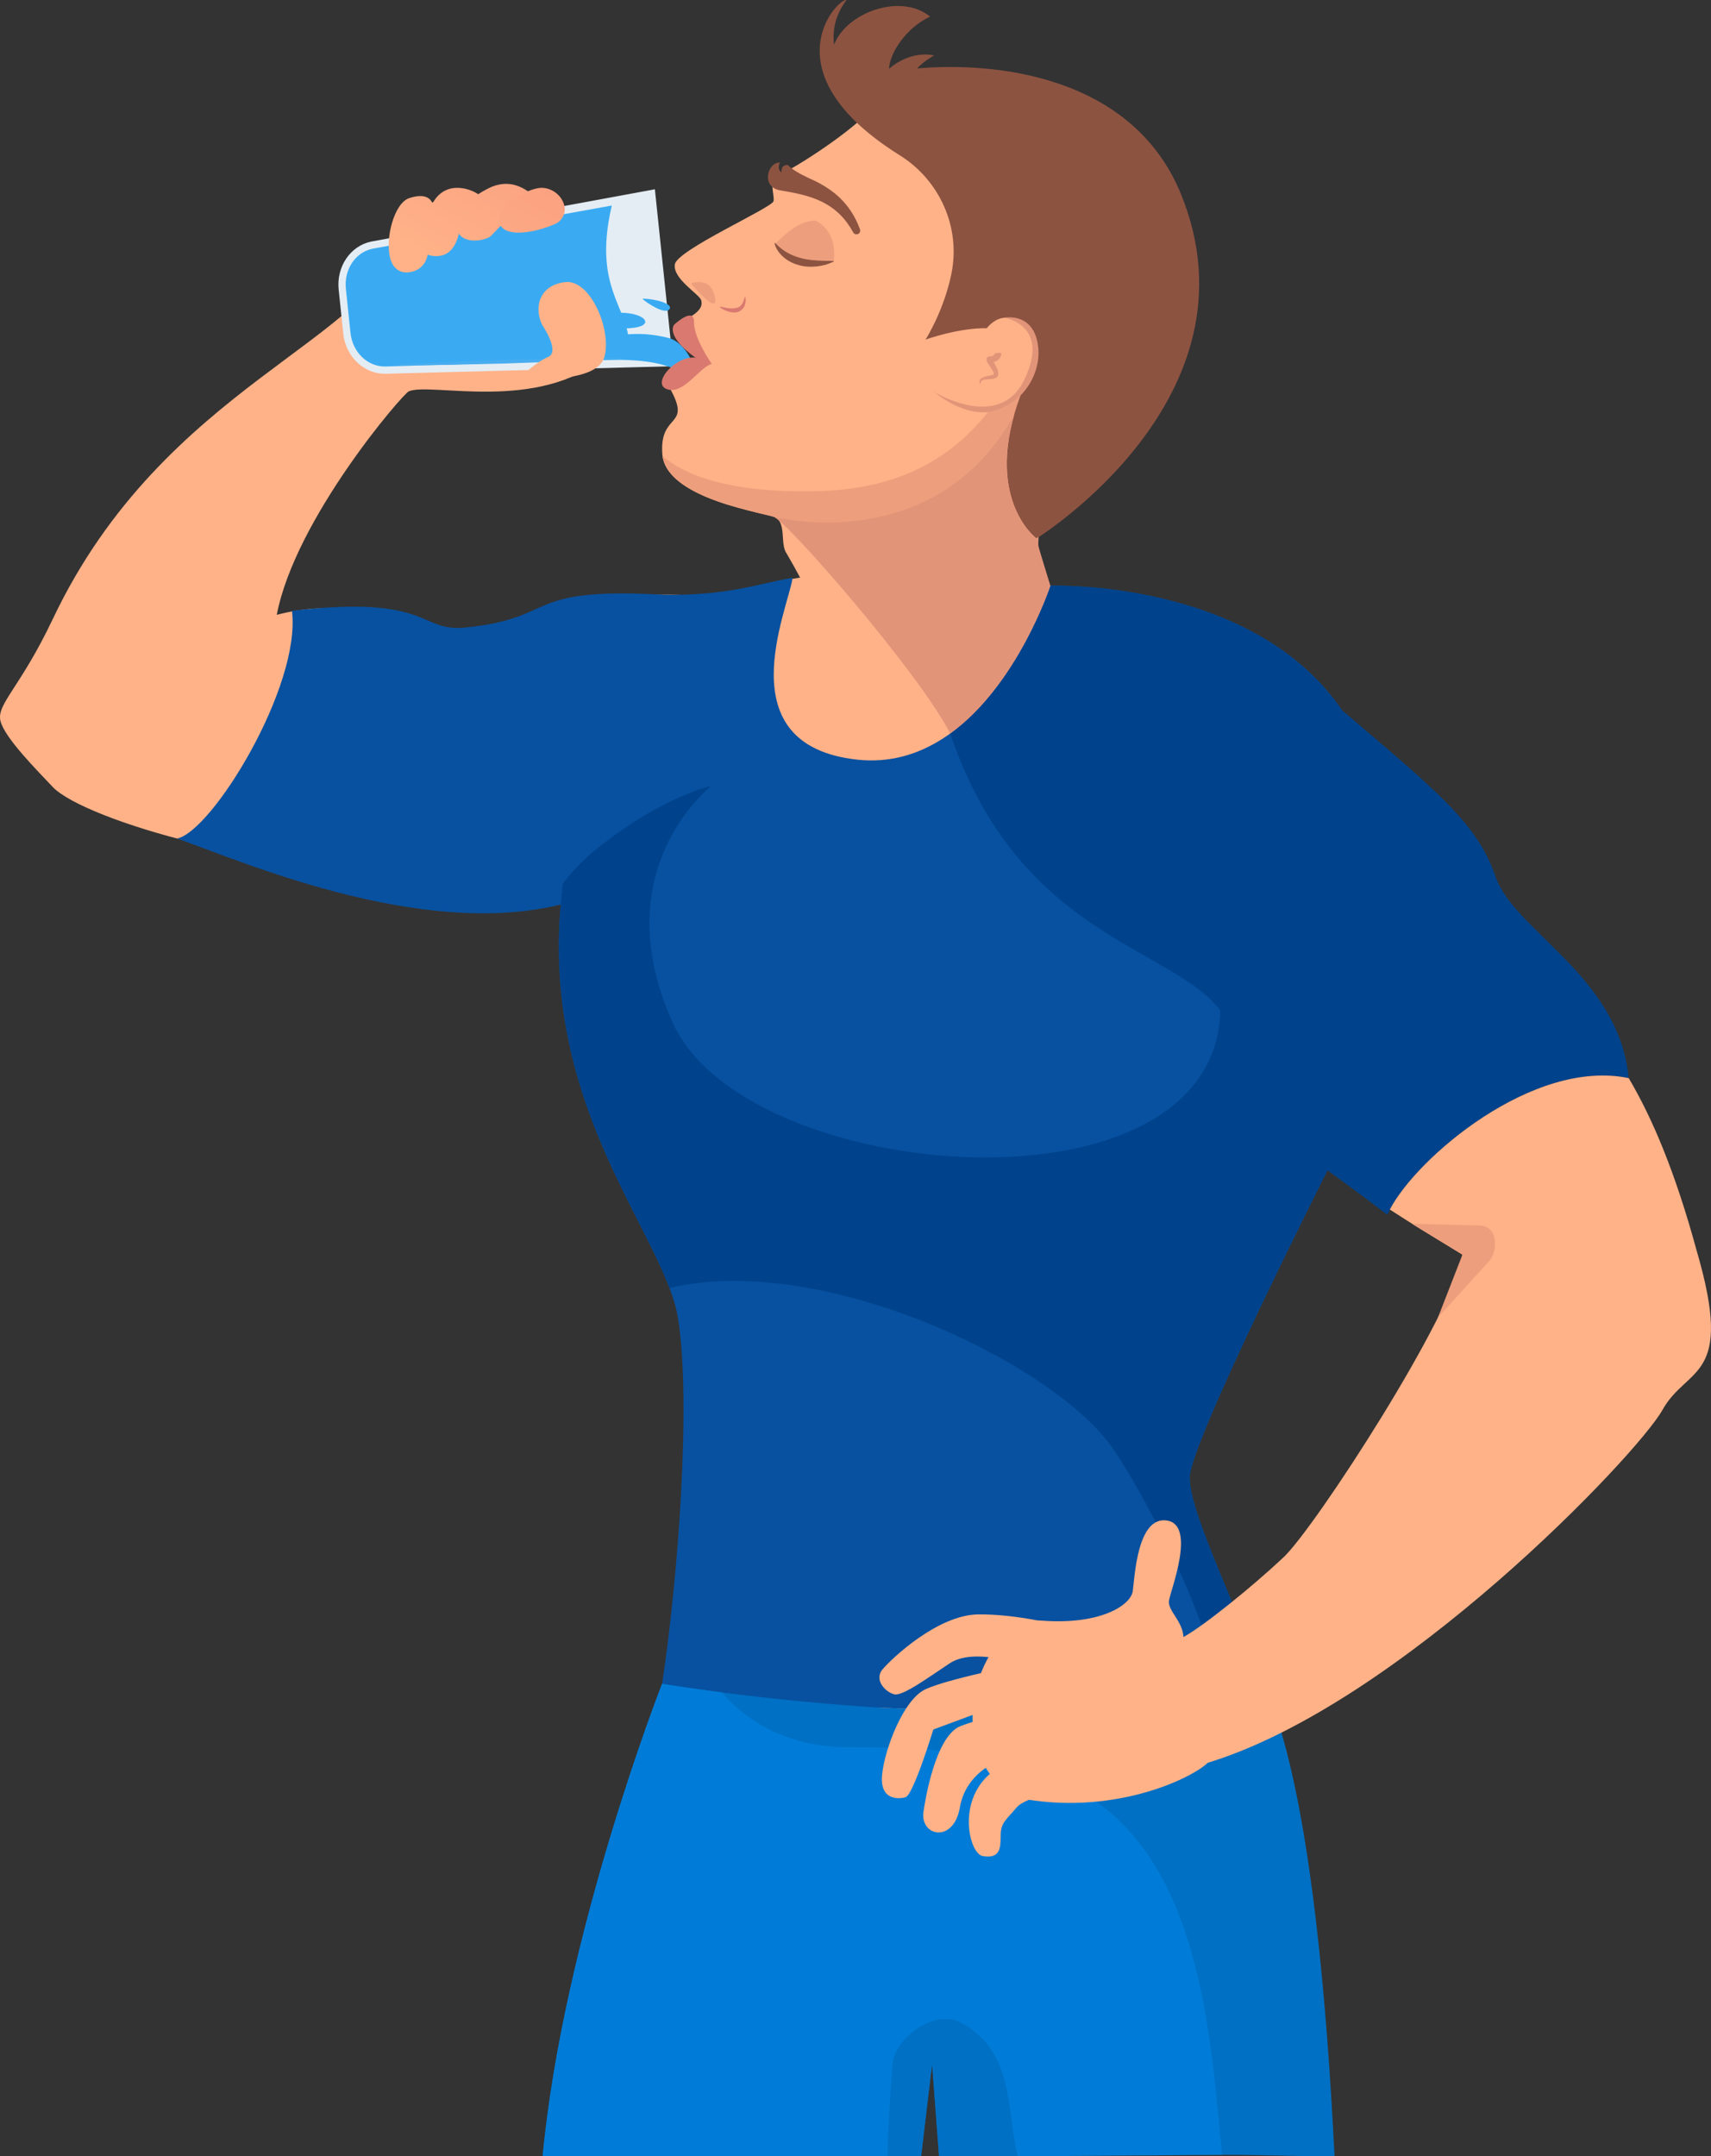 <?xml version="1.0" encoding="utf-8"?>
<!-- Generator: Adobe Illustrator 21.1.0, SVG Export Plug-In . SVG Version: 6.00 Build 0)  -->
<svg version="1.1" id="Layer_1" xmlns="http://www.w3.org/2000/svg" xmlns:xlink="http://www.w3.org/1999/xlink" x="0px" y="0px"
	 viewBox="0 0 315.037 396.88" enable-background="new 0 0 315.037 396.88" xml:space="preserve">
<rect x="0" y="0" width="315.037" height="396.88" fill="#333333" stroke="none"/>
<g>
	<path fill="#FFB288" d="M96.513,114.133c-17.445,7.511-25.683-6.178-45.552-0.969c3.392-17.748,23.335-40.818,24.318-41.146
		c4.072-1.697,23.747,3.974,36.014-6.332c1.274-3.312-0.353-20.097-0.242-21.957c0.121-2.036-33.645-15.014-36.95-0.708
		c-4.568,19.771-43.734,27.41-64.39,70.932c-5.991,12.624-10.358,15.628-9.631,18.717c0.727,3.089,6.724,9.086,9.631,12.175
		c2.908,3.089,13.629,7.269,25.623,10.176c11.994,2.908,33.255,12.175,58.878,4.18c25.623-7.996,32.244,10.903,32.244,10.903
		l24.09-56.516v-0.909C145.699,114.375,125.346,103.593,96.513,114.133z"/>
	<path fill="#0851A0" d="M121.854,109.451c-25.826-1.406-18.867,4.269-36.093,6.044c-8.813,0.909-6.087-6.069-32.003-3.078
		c1.718,13.897-14.73,40.642-21.15,41.914c12.827,4.539,47.429,19.648,73.718,11.289
		C121.854,135.697,121.854,109.451,121.854,109.451z"/>
	<linearGradient id="SVGID_1_" gradientUnits="userSpaceOnUse" x1="179.547" y1="69.223" x2="179.547" y2="363.282">
		<stop  offset="0" style="stop-color:#FFB288"/>
		<stop  offset="0.668" style="stop-color:#FEB089"/>
		<stop  offset="0.908" style="stop-color:#FBA98C"/>
		<stop  offset="1" style="stop-color:#F9A48E"/>
	</linearGradient>
	<path fill="url(#SVGID_1_)" d="M238.719,223.286c-20.593,38.285-36.046,50.155-17.296,71.235
		c18.75,21.08,17.54,64.453,17.54,64.453l-129.302-4.034c0,0,16.391-46.848,16.635-55.814c0.243-8.966,2.181-25.441,2.181-40.706
		c0-15.265-5.572-33.92-2.664-41.433c2.908-7.512-16.235-48.945-17.689-65.176c-1.109-12.375-0.022-39.125,37.682-45.252
		c0.207-0.036,1.301-0.218,1.512-0.251c-0.741-1.396-1.559-2.864-2.468-4.412c-1.33-1.817,0.123-5.935-2.421-6.782
		c-0.313-0.105-0.843-0.236-1.538-0.4c-1.661-0.392-4.26-0.978-7.003-1.846h-0.004c-4.096-1.29-8.519-3.206-10.653-6.037
		c-0.004-0.004-0.007-0.007-0.011-0.015c-0.651-0.861-1.083-1.81-1.228-2.853c-0.004-0.018-0.004-0.036-0.007-0.054
		c-0.015-0.102-0.026-0.203-0.033-0.305c-0.592-7.872,5.619-4.648,1.305-12.288c-0.069-0.12-0.142-0.243-0.214-0.371
		c-1.13-1.759,2.726-5.393,7.087-4.787c-2.119-2.181-6.418-5.997-3.816-7.389c2.606-1.396,3.089-2.424,2.788-3.514
		c-0.302-1.09-5.27-3.936-4.845-6.604c0.422-2.664,17.929-10.416,18.172-11.63c0.24-1.21-1.152-4.118,1.09-4.906
		c2.428-0.854,14.294-8.479,17.202-12.477c2.908-3.998,31.863-4.845,40.586,21.443c8.723,26.288-2.788,42.279-8.603,52.699
		c-1.123,2.01-1.559,4.274-1.53,6.626c0,0.004,0,0.004,0,0.007c0.025,2.388,0.531,4.866,1.283,7.243
		c0.313,0.051,0.625,0.102,0.941,0.153c4.125,0.672,38.053,4.507,47.502,21.708c8.723,15.883,17.035,49.726,2.057,84.951
		C241.711,217.402,240.304,220.342,238.719,223.286z"/>
	<g>
		<path fill="#E4EDF4" d="M63.202,61.383l-0.845-8.081c-0.441-4.218,2.155-8.05,5.987-8.839l52.236-9.628l3.406,32.572
			l-53.097,1.385C66.976,68.814,63.643,65.601,63.202,61.383z"/>
		<path fill="#3AABF2" d="M112.649,37.829l-44.035,7.941c-3.182,0.655-5.302,3.833-4.929,7.393l0.845,8.081
			c0.372,3.56,3.103,6.231,6.352,6.214l44.745-1.34C117.317,56.985,108.708,54.664,112.649,37.829z"/>
		<path fill="#3AABF2" d="M118.32,54.975c2.037-0.02,5.747,0.889,4.926,1.952c-0.822,1.063-4.181-1.219-4.808-1.788L118.32,54.975z"
			/>
		<path fill="none" stroke="#48ADF0" stroke-width="0.222" stroke-miterlimit="10" d="M112.466,38.094"/>
		<path fill="#3AABF2" d="M102.153,66.734c4.18,0.015,16.173-1.832,22.534,1.408c5.406,2.935,2.31-4.952-1.575-5.936
			C111.511,59.268,105.015,65.961,102.153,66.734z"/>
		<path fill="#3AABF2" d="M107.204,58.98c9.041-3.544,14.856,0.57,9.631,1.33C111.611,61.07,107.204,58.98,107.204,58.98z"/>
		<g>
			<g>
				<path fill="#48ADF0" d="M115.478,65.685l-0.031,0.213l-0.001,0.005l-0.005,0c-3.735,0.236-7.471,0.431-11.209,0.588
					l-11.214,0.413l-11.218,0.26c-3.74,0.059-7.48,0.112-11.221,0.065l5.605-0.318l5.606-0.26l11.213-0.413l11.217-0.261
					c3.739-0.068,7.48-0.096,11.222-0.086l-0.006,0.005L115.478,65.685z"/>
			</g>
		</g>
	</g>
	<path fill="#ED9E7C" d="M189.963,62.285c-6.225,13.247-15.343,27.394-39.037,28.104c-17.311,0.516-25.321-3.34-28.934-6.426
		c0.145,1.043,0.578,1.992,1.228,2.853c0.004,0.007,0.007,0.011,0.011,0.015c2.133,2.831,6.557,4.747,10.653,6.037l5.568,1.507
		c16.22,3.893,31.426,8.935,46.736-17.001c3.689-5.808,2.065-7.151,3.244-10.489C189.866,65.586,190.299,63.771,189.963,62.285z"/>
	<path fill="#0851A0" d="M272.57,169.071c-4.307,1.123-8.693,2.224-13.357,3.213c-1.552,0.291-3.038,0.683-4.474,1.159
		c-3.631,1.196-6.92,2.929-10.02,4.979l-0.312,36.999v0.004l-0.004,0.003c-0.389,0.767-25.11,49.708-25.35,56.439
		c-0.243,6.785,11.205,29.028,12.659,36.199c-2.413,0.6-4.848,1.148-7.298,1.646c-46.47,9.526-97.937,2.268-102.502,0.196
		c2.948-19.386,5.372-51.714,2.948-67.168c-0.28-1.788-0.832-3.674-1.585-5.67c-5.75-15.265-23.191-37.017-19.979-71.086
		c0.109-1.137,0.215-2.261,0.324-3.362c3.5-36.232,6.705-53.481,18.234-53.172c11.881,0.32,18.263-2.155,24.085-3.104
		c-0.858,5.913-12.357,30.802,11.874,33.469c24.231,2.664,35.585-32.008,35.585-32.008s37.126-1.308,53.652,22.861l-0.425,8.712
		C252.999,142.074,264.607,144.716,272.57,169.071z"/>
	<path fill="#0070C4" d="M245.719,396.88c-6.704,0-13.371-0.27-20.71-0.27c-12.21,0-24.8-0.94-37.69-0.7
		c-1.3,0.02-2.61,0.05-3.92,0.08c-3.53,0.09-7.03,0.21-10.51,0.37l-1.27-16.48l-2.01,16.64c-2.08,0.11-4.146,0.36-6.21,0.36
		c-20.53,0-43.91-4.02-63.48,0c3.82-40.7,21.99-86.97,21.99-86.97s0.02,0,0.05,0.01c0.01,0,0.03,0,0.06,0.01
		c0.07,0.01,0.18,0.03,0.32,0.05c0.16,0.03,0.36,0.06,0.61,0.1c0.04,0,0.09,0.01,0.13,0.02c0.14,0.02,0.29,0.04,0.45,0.07
		c0.14,0.02,0.28,0.04,0.44,0.07c0.57,0.08,1.25,0.19,2.03,0.3c0.34,0.05,0.7,0.11,1.08,0.16c1.62,0.23,3.58,0.51,5.84,0.8
		c0.72,0.09,1.47,0.19,2.24,0.28c0.36,0.05,0.72,0.09,1.08,0.14c0.19,0.02,0.38,0.04,0.57,0.06c1.06,0.13,2.17,0.26,3.32,0.39
		c1.33,0.15,2.71,0.3,4.14,0.45c0.69,0.07,1.39,0.14,2.1,0.21c0.78,0.08,1.57,0.16,2.38,0.23c0.98,0.09,1.98,0.18,2.99,0.27
		c0.82,0.07,1.66,0.14,2.51,0.21c0.68,0.06,1.36,0.11,2.05,0.16c0.63,0.05,1.26,0.1,1.9,0.14c0.56,0.04,1.11,0.08,1.67,0.12
		c0.44,0.03,0.87,0.06,1.31,0.09c0.74,0.04,1.48,0.09,2.23,0.13c0.07,0.01,0.14,0.01,0.21,0.01h0.01
		c1.111-0.008,1.256,0.017,1.716,0.037c0.7,0.04,1.187-0.05,1.859,0.08c0.1,0.01,0.115,0.083,0.225,0.093h0.01
		c0.41,0.02,0.82,0.04,1.23,0.06c0.42,0.01,0.84,0.03,1.27,0.05c0.47,0.01,0.94,0.03,1.41,0.05c0.47,0.02,0.95,0.03,1.43,0.05
		c2.09,0.07,4.2,0.12,6.32,0.15c0.05-0.01,0.1,0,0.15,0c0.6,0,1.21,0.01,1.81,0.01c0.83,0.01,1.66,0.01,2.49,0.01h0.01
		c16.85-0.04,33.93-1.6,46.6-6.32h0.01c0.52-0.19,1.03-0.39,1.54-0.59c1.57,2.82,2.98,6.49,4.24,10.83
		C241.369,337.43,244.239,366.9,245.719,396.88z"/>
	<path fill="#0070C4" d="M187.319,396.88c-1.37-9.201-0.95-22.553-11.617-25.547c-4.98-1.398-11.013,3.657-11.373,8.747
		c-0.45,5.63-0.8,11.23-0.93,16.8h6.21l2.01-17l1.27,17H187.319"/>
	<path fill="#007CD8" d="M225.009,396.61l-37.69,0.27c-1.93-9.24-0.783-19.72-10.617-24.713c-4.612-2.342-12.013,2.823-12.373,7.913
		c-0.45,5.63-0.8,11.23-0.93,16.8h-63.48c3.82-40.7,21.99-86.97,21.99-86.97s0.02,0,0.05,0.01c0.01,0,0.03,0,0.06,0.01
		c0.07,0.01,0.18,0.03,0.32,0.05c0.16,0.02,0.36,0.06,0.61,0.1c0.04,0,0.09,0.01,0.13,0.02c0.14,0.02,0.29,0.04,0.45,0.07
		c0.14,0.02,0.28,0.04,0.44,0.07c0.57,0.08,1.25,0.19,2.03,0.3c0.34,0.05,0.7,0.11,1.08,0.16c1.62,0.23,3.58,0.51,5.84,0.8
		c0.17,0.21,0.35,0.41,0.54,0.61c5.33,5.95,13.09,9.2,21.42,9.46c2.99,0,5.99,0.02,8.99,0.1c2.01,0.06,4.02,0.14,6.01,0.28
		c0.37,0.02,0.73,0.05,1.1,0.08c3.16,0.24,6.31,0.6,9.41,1.15c0.94,0.18,1.88,0.36,2.82,0.57c0.81,0.18,1.62,0.37,2.42,0.59
		c4.04,1.05,7.98,2.5,11.77,4.5c0.4,0.21,0.79,0.42,1.17,0.64c1.16,0.66,2.25,1.36,3.3,2.12c8.96,6.41,14.07,16.15,17.22,26.75
		c1.3,4.37,2.27,8.88,3.03,13.37C223.549,380.05,224.189,388.39,225.009,396.61z"/>
	<path fill="#00438C" d="M259.425,177.125c0,0-15.018,38.456-15.018,38.3l-0.004,0.003c-0.389,0.767-25.11,49.708-25.35,56.439
		c-0.243,6.785,11.205,29.028,12.659,36.199c-2.413,0.6-4.848,1.148-7.298,1.646c-4.092-17.83-16.473-38.984-19.898-43.66
		c-11.448-15.628-53.589-35.617-81.241-28.981c-5.75-15.265-23.191-37.017-19.979-71.086c0.109-1.137,0.215-2.261,0.324-3.362
		c1.89-2.435,3.969-4.587,6.218-6.371c11.866-9.533,20.825-11.539,21.047-11.587c-0.2,0.36-19.69,15.441-7.013,43.59
		c13.43,29.822,99.876,36.898,100.814-2.241c0.72-29.999,20.742-19.237,30.053-12.572
		C257.582,175.475,259.425,177.125,259.425,177.125z"/>
	<path fill="#ED9E7C" d="M142.731,44.87c2.27-2.184,4.367-4.113,7.409-4.3c4.421,2.324,3.353,7.528,3.353,7.528
		S144.29,50.601,142.731,44.87z"/>
	<path fill="#ED9E7C" d="M127.401,52.071c0.747-0.13,3.606-0.877,4.256,2.696c0.65,3.573-4.418-2.599-4.418-2.599L127.401,52.071z"
		/>
	<g>
		<path fill="#DA7970" d="M137.188,54.664c0.053,0.002,0.105,0.2,0.113,0.507c0.013,0.306-0.038,0.729-0.217,1.141
			c-0.178,0.413-0.533,0.77-0.852,0.943c-0.318,0.176-0.559,0.223-0.572,0.227c-0.014,0.002-0.255,0.049-0.59,0.03
			c-0.336-0.012-0.756-0.097-1.146-0.23c-0.786-0.264-1.449-0.721-1.394-0.822c0.05-0.097,0.785,0.16,1.53,0.26
			c0.371,0.053,0.738,0.067,1,0.039c0.265-0.022,0.423-0.076,0.434-0.077c0.01-0.002,0.18-0.018,0.402-0.101
			c0.221-0.084,0.483-0.265,0.68-0.547C136.979,55.462,137.062,54.649,137.188,54.664z"/>
	</g>
	<path fill="#00438C" d="M275.387,161.38c-3.453-9.995-10.903-15.81-28.338-30.711c-16.526-24.169-53.652-22.861-53.652-22.861
		s-5.953,18.179-18.438,27.2c13.564,40.364,45.572,39.368,51.424,53.993c5.851,14.625,16.573,25.466,16.573,25.466
		s0.618,0.147,12.492,9.113c3.907-9.177,26.207-28.946,44.435-25.146C298.102,179.643,278.84,171.375,275.387,161.38z"/>
	<g>
		<g>
			<g>
				<path fill="none" stroke="#8D5341" stroke-width="0.363" stroke-miterlimit="10" d="M172.26,70.429"/>
			</g>
		</g>
	</g>
	<g>
		<path fill="#DA7970" d="M131.055,66.976c-2.181,0.5-5.224,5.815-8.314,4.634c-3.089-1.181,2.59-7.224,6.36-5.497
			C130.712,67.091,131.055,66.976,131.055,66.976z"/>
		<path fill="#DA7970" d="M130.761,66.988l-2.75-1.183c-5.679-4.124-3.862-6.064-3.862-6.064s3.68-3.441,3.634-0.443
			c-0.045,2.998,3.271,7.678,3.271,7.678L130.761,66.988z"/>
	</g>
	
		<linearGradient id="SVGID_2_" gradientUnits="userSpaceOnUse" x1="-3.163" y1="73.833" x2="28.699" y2="42.819" gradientTransform="matrix(0.954 -0.301 0.301 0.954 65.461 -19.07)">
		<stop  offset="0" style="stop-color:#FFB288"/>
		<stop  offset="0.12" style="stop-color:#FEAF87"/>
		<stop  offset="1" style="stop-color:#F9967C"/>
	</linearGradient>
	<path fill="url(#SVGID_2_)" d="M98.469,36.089c-0.602-0.096-3.672-3.938-8.671-1.36c-4.998,2.578-6.458,5.802-5.417,8.045
		c1.042,2.244,5.117,1.545,6.053,0.614c1.366-1.358,4.369-4.891,5.309-4.01c0.996,0.934,1.881,1.946,1.881,1.946l2.178-4.18
		L98.469,36.089z"/>
	
		<linearGradient id="SVGID_3_" gradientUnits="userSpaceOnUse" x1="-1.862" y1="80.448" x2="31.305" y2="48.164" gradientTransform="matrix(0.954 -0.301 0.301 0.954 65.461 -19.07)">
		<stop  offset="0" style="stop-color:#FFB288"/>
		<stop  offset="0.12" style="stop-color:#FEAF87"/>
		<stop  offset="1" style="stop-color:#F9967C"/>
	</linearGradient>
	<path fill="url(#SVGID_3_)" d="M103.931,37.972c0.261,1.344-0.447,2.68-1.696,3.24c-3.966,1.779-9.586,2.54-10.231-0.175
		c-0.772-3.25,4.994-6.209,7.366-6.448C101.386,34.388,103.526,35.883,103.931,37.972L103.931,37.972z"/>
	
		<linearGradient id="SVGID_4_" gradientUnits="userSpaceOnUse" x1="-11.438" y1="65.021" x2="20.277" y2="34.15" gradientTransform="matrix(0.954 -0.301 0.301 0.954 65.461 -19.07)">
		<stop  offset="0" style="stop-color:#FFB288"/>
		<stop  offset="0.12" style="stop-color:#FEAF87"/>
		<stop  offset="1" style="stop-color:#F9967C"/>
	</linearGradient>
	<path fill="url(#SVGID_4_)" d="M78.731,46.969c-0.252,1.31-1.133,2.445-2.389,2.895c-2.121,0.76-3.879-0.02-4.503-2.353
		c-0.958-3.577,0.718-10.136,3.53-11.055c2.648-0.865,4.632-0.318,4.506,2.707C79.792,41.182,79.149,44.791,78.731,46.969z"/>
	
		<linearGradient id="SVGID_5_" gradientUnits="userSpaceOnUse" x1="-8.642" y1="68.204" x2="23.22" y2="37.189" gradientTransform="matrix(0.954 -0.301 0.301 0.954 65.461 -19.07)">
		<stop  offset="0" style="stop-color:#FFB288"/>
		<stop  offset="0.12" style="stop-color:#FEAF87"/>
		<stop  offset="1" style="stop-color:#F9967C"/>
	</linearGradient>
	<path fill="url(#SVGID_5_)" d="M88.143,35.823c-1.419-1.1-6.422-2.915-8.716,2.043c-2.294,4.958-2.881,8.758,0.072,9.21
		c2.953,0.452,4.592-1.385,5.228-5.173C85.362,38.116,88.143,35.823,88.143,35.823z"/>
	<path fill="#8D5341" d="M217.491,35.839c-8.908-22.021-34.377-24.498-48.633-23.241c1.436-1.522,3.14-2.389,3.14-2.389
		s-4.04-1.165-8.301,2.448c0.023-2.429,2.706-7.306,7.546-9.601c-5.442-4.441-15.477-0.697-17.667,5.194
		c-0.559-4.199,1.449-7.147,2.289-8.238c-1.505-0.488-14.813,13.188,9.793,28.564c7.38,4.611,11.252,13.261,9.523,21.79
		c-1.391,6.862-4.768,12.14-4.768,12.14s24.714-8.947,17.54,10.133c-7.174,19.08,2.891,26.471,2.891,26.471
		S232.635,73.274,217.491,35.839z"/>
	<g>
		<g>
			<path fill="#FFB288" d="M189.945,69.371c-1.803,4.478-6.364,8.192-13.88,5.833c-1.032-0.32-2.119-0.76-3.26-1.323l0.247-0.382
				l0.287-0.44l5.372-8.265c1.817-1.999,3.634-8.723,9.631-5.452C190.978,60.783,191.559,65.381,189.945,69.371z"/>
		</g>
	</g>
	<g>
		<path fill="none" stroke="#8D5341" stroke-width="0.363" stroke-miterlimit="10" d="M172.805,73.881"/>
	</g>
	<path fill="#FFB288" d="M186.866,312.746l-15.016,5.576c0,0-3.681,12.064-5.122,12.467c-1.442,0.402-4.803,0.493-4.304-4.231
		c0.5-4.725,3.952-13.856,8.041-15.673c4.089-1.817,14.22-3.816,14.22-3.816L186.866,312.746z"/>
	<path fill="#FFB288" d="M187.589,306.207c0,0-8.42-2.915-12.708-0.078c-4.288,2.837-8.668,6.072-10.218,5.716
		c-1.55-0.356-3.829-2.605-2.159-4.599c1.67-1.993,10.19-10.057,17.661-10.111c7.471-0.054,15.226,2.102,15.226,2.102
		L187.589,306.207z"/>
	<g>
		<path fill="#E29479" d="M180.522,70.653c-0.031,0.009-0.145-0.098-0.173-0.393c-0.009-0.148,0.043-0.341,0.195-0.503
			c0.151-0.165,0.352-0.265,0.567-0.348c0.429-0.162,0.937-0.231,1.417-0.349c0.117-0.03,0.235-0.064,0.329-0.104
			c0.051-0.026,0.093-0.055,0.12-0.099c0.027-0.044,0.021-0.099,0.007-0.143c-0.006-0.016-0.051-0.15-0.1-0.252
			c-0.103-0.219-0.24-0.446-0.383-0.669c-0.074-0.112-0.148-0.224-0.221-0.334l-0.112-0.166c-0.061-0.094-0.121-0.188-0.181-0.281
			c-0.126-0.203-0.255-0.414-0.314-0.603c-0.053-0.192-0.05-0.33,0.008-0.485c0.049-0.099,0.062-0.097,0.092-0.134
			c0.016-0.025,0.075-0.068,0.129-0.109c0.021-0.021,0.084-0.037,0.124-0.056l0.067-0.027l0.034-0.013l0.049,0
			c0.124-0.002,0.275,0.011,0.357-0.013c0.048-0.008,0.096-0.016,0.144-0.023c0.04-0.008,0.035-0.016,0.055-0.023
			c0.028-0.013,0.055-0.029,0.081-0.047c0.052-0.032,0.099-0.069,0.137-0.106c0.078-0.073,0.131-0.143,0.153-0.194
			c0.053-0.104,0.027-0.119,0.034-0.123c0.005-0.008,0.066-0.01,0.181-0.031c0.112-0.019,0.266-0.056,0.436-0.081
			c0.17-0.025,0.326-0.025,0.441,0.014c0.113,0.037,0.193,0.117,0.182,0.197c-0.002,0.009-0.006,0.085-0.035,0.205
			c-0.031,0.118-0.088,0.283-0.195,0.447c-0.103,0.169-0.252,0.333-0.441,0.482c-0.094,0.075-0.199,0.145-0.317,0.207
			c-0.058,0.032-0.119,0.062-0.185,0.088l-0.088,0.036l-0.02,0.004c-0.035,0.008-0.057-0.012-0.099-0.013
			c-0.012,0.022-0.003,0.049,0.009,0.091l0.005,0.016c0.002,0.006-0.001,0.004,0.022,0.043l0.099,0.178
			c0.066,0.123,0.133,0.247,0.201,0.372c0.133,0.256,0.264,0.524,0.37,0.826c0.049,0.159,0.102,0.294,0.122,0.555
			c0.019,0.229-0.032,0.461-0.176,0.63c-0.139,0.171-0.344,0.276-0.549,0.336c-0.162,0.046-0.306,0.067-0.446,0.085
			c-0.553,0.062-1.029,0.058-1.408,0.13c-0.387,0.066-0.594,0.209-0.647,0.416C180.547,70.485,180.57,70.644,180.522,70.653z"/>
	</g>
	<path fill="#FFB288" d="M306.097,259.509c-4.601,8.239-48.338,54.153-83.712,64.936c-3.151,3.027-17.809,9.933-35.134,6.422
		c-15.385-8.723-6.298-33.437,4.485-32.59c10.78,0.847,16.475-2.788,16.838-5.452c0.363-2.664,0.847-13.811,6.298-12.964
		c5.452,0.85,0.607,12.964,0.363,14.781c-0.24,1.817,2.544,3.754,2.668,6.662c3.754-2.057,12.597-9.206,18.412-14.658
		c5.815-5.452,31.5-45.067,32.953-55.727c-5.001-3.057-9.435-5.731-13.367-8.294c4.939-9.519,26.364-27.865,43.984-24.191
		c4.38,7.396,8.585,17.354,12.513,31.758C319.425,254.181,310.702,251.274,306.097,259.509z"/>
	<path fill="#FFB288" d="M189.966,314.502c0,0-7.996,1.229-13.084,3.18c-4.725,1.814-6.611,14.102-6.855,15.853l-0.007,0.004
		c-0.007,0.051-0.015,0.102-0.018,0.153c0,0.033-0.004,0.051-0.004,0.051c-0.004,0.033-0.004,0.069-0.007,0.102
		c-0.236,4.202,5.51,5.266,6.709-0.988c0.225-1.388,0.661-2.595,1.25-3.645c0.011-0.018,0.018-0.033,0.025-0.047
		c3.097-5.466,10.238-6.666,12.146-6.891l0.658-0.374L189.966,314.502z"/>
	<path fill="#E29479" d="M193.398,107.809c0,0-5.953,18.179-18.438,27.2c-5.626-11.052-29.991-39.037-32.521-39.892
		c0.669,0.167,29.722,7.422,44.282-18.754c-4.623,16.326,4.122,22.748,4.122,22.748s0.105-0.098,0.305-0.284
		c-0.007,0.702,0,1.236,0.025,1.577c0,0.004,0,0.004,0,0.007C191.192,100.645,193.398,107.809,193.398,107.809z"/>
	<path fill="#8D5341" d="M158.345,42.2c-0.517-1.401-1.217-2.772-2.145-4.009c-0.924-1.241-2.071-2.341-3.343-3.241
		c-1.225-0.877-2.556-1.577-3.911-2.157c-1.562-0.732-3.176-1.633-3.869-2.404c-0.665-0.092-1.31,0.292-1.161,1.316
		c-0.79-0.412-0.512-1.459-0.309-1.785c-2.27-0.106-3.572,4.513,0.066,5.12c2.765,0.462,5.445,0.967,7.798,2.165
		c1.174,0.595,2.255,1.358,3.202,2.298c0.947,0.936,1.75,2.047,2.415,3.257l0.004,0.012c0.161,0.298,0.521,0.434,0.846,0.317
		C158.298,42.955,158.478,42.556,158.345,42.2z"/>
	
		<path fill="none" stroke="#8D5341" stroke-width="1.09" stroke-linecap="round" stroke-linejoin="round" stroke-miterlimit="10" d="
		M145.184,44.079"/>
	<path fill="#8D5341" d="M142.775,44.766c1.374,1.482,3.057,2.343,4.873,2.782l0.686,0.161c0.234,0.035,0.471,0.055,0.705,0.096
		c0.467,0.109,0.954,0.072,1.437,0.148l1.479,0.056c0.499-0.004,1.002-0.011,1.526,0.032c0.033,0,0.06,0.027,0.059,0.06
		c0,0.022-0.016,0.043-0.034,0.054c-0.47,0.221-0.96,0.391-1.455,0.564c-0.505,0.116-1.017,0.241-1.538,0.308
		c-1.046,0.105-2.127,0.103-3.183-0.159c-1.046-0.264-2.072-0.711-2.913-1.409c-0.838-0.686-1.529-1.578-1.797-2.623
		c-0.012-0.047,0.016-0.094,0.062-0.106c0.032-0.008,0.064,0.003,0.085,0.025L142.775,44.766z"/>
	<path fill="#FFB288" d="M99.803,59.751c-1.594-3.406-0.322-7.354,4.312-7.833c4.634-0.479,8.541,8.842,7.178,13.767
		c-1.363,4.925-13.746,3.979-15.091,4.136c-1.345,0.157,2.461-3.156,4.733-4.136C103.206,64.705,99.803,59.751,99.803,59.751z"/>
	<g display="none">
		<linearGradient id="SVGID_6_" gradientUnits="userSpaceOnUse" x1="252.751" y1="78.041" x2="265.271" y2="78.041">
			<stop  offset="0" style="stop-color:#53C9F3"/>
			<stop  offset="0.227" style="stop-color:#46C4F5"/>
			<stop  offset="0.648" style="stop-color:#22B7FA"/>
			<stop  offset="1" style="stop-color:#00AAFF"/>
		</linearGradient>
		<path display="inline" fill="url(#SVGID_6_)" d="M265.271,78.039c0,2.304-1.243,4.314-3.093,5.405
			c-0.93,0.545-2.014,0.858-3.169,0.858c-2.192,0-4.121-1.127-5.241-2.835c-0.643-0.985-1.018-2.162-1.018-3.427
			c0-2.242,1.181-4.212,2.955-5.317c0.003,0,0.003,0,0.007-0.004c0.68-0.422,1.447-0.716,2.268-0.85
			c0.334-0.058,0.68-0.087,1.029-0.087c1.225,0,2.366,0.353,3.333,0.96C264.101,73.845,265.271,75.808,265.271,78.039z"/>
		<g display="inline" opacity="0.5">
			<path fill="#FFFFFF" d="M255.249,76.072c-0.047-1.056,1.49-3.831,4.057-3.801c2.566-0.031,4.104,2.745,4.057,3.801
				c0.047,1.119-1.49,0.106-4.057,0.137C256.74,76.178,255.202,77.191,255.249,76.072z"/>
		</g>
	</g>
	<g display="none">
		<linearGradient id="SVGID_7_" gradientUnits="userSpaceOnUse" x1="105.235" y1="277.342" x2="109.172" y2="277.342">
			<stop  offset="0" style="stop-color:#53C9F3"/>
			<stop  offset="0.227" style="stop-color:#46C4F5"/>
			<stop  offset="0.648" style="stop-color:#22B7FA"/>
			<stop  offset="1" style="stop-color:#00AAFF"/>
		</linearGradient>
		<path display="inline" fill="url(#SVGID_7_)" d="M109.173,277.341c0,0.725-0.391,1.357-0.973,1.7
			c-0.293,0.171-0.633,0.27-0.997,0.27c-0.689,0-1.296-0.354-1.648-0.891c-0.202-0.31-0.32-0.68-0.32-1.078
			c0-0.705,0.371-1.325,0.929-1.672c0.001,0,0.001,0,0.002-0.001c0.214-0.133,0.455-0.225,0.713-0.267
			c0.105-0.018,0.214-0.027,0.324-0.027c0.385,0,0.744,0.111,1.048,0.302C108.805,276.022,109.173,276.64,109.173,277.341z"/>
		<path display="inline" fill="#57DCFB" d="M108.573,276.752c0,0.379-0.107,0.734-0.294,1.034c-0.346,0.561-0.967,0.935-1.676,0.935
			c-0.385,0-0.745-0.111-1.048-0.302c-0.202-0.31-0.32-0.68-0.32-1.078c0-0.705,0.371-1.325,0.929-1.672
			c0.001,0,0.001,0,0.002-0.001c0.214-0.133,0.455-0.225,0.713-0.267c0.105-0.018,0.214-0.027,0.324-0.027
			c0.385,0,0.744,0.111,1.048,0.302C108.455,275.985,108.573,276.355,108.573,276.752z"/>
		<path display="inline" fill="#57DCFB" d="M109.173,277.341c0,0.725-0.391,1.357-0.973,1.7c0.047-0.345,0.09-0.795,0.079-1.255
			c-0.025-1.224-0.429-2.52-2.112-2.118c0.027-0.014,0.319-0.16,0.713-0.267c0.105-0.018,0.214-0.027,0.324-0.027
			c0.385,0,0.744,0.111,1.048,0.302C108.805,276.022,109.173,276.64,109.173,277.341z"/>
		<g display="inline" opacity="0.5">
			<path fill="#FFFFFF" d="M106.021,276.723c-0.015-0.332,0.469-1.205,1.276-1.195c0.807-0.01,1.291,0.863,1.276,1.195
				c0.015,0.352-0.469,0.033-1.276,0.043C106.49,276.756,106.006,277.075,106.021,276.723z"/>
		</g>
	</g>
	<g display="none">
		<linearGradient id="SVGID_8_" gradientUnits="userSpaceOnUse" x1="32.607" y1="184.293" x2="42.17" y2="184.293">
			<stop  offset="0" style="stop-color:#53C9F3"/>
			<stop  offset="0.227" style="stop-color:#46C4F5"/>
			<stop  offset="0.648" style="stop-color:#22B7FA"/>
			<stop  offset="1" style="stop-color:#00AAFF"/>
		</linearGradient>
		<path display="inline" fill="url(#SVGID_8_)" d="M42.17,184.292c0,1.76-0.949,3.295-2.362,4.128
			c-0.711,0.416-1.538,0.655-2.421,0.655c-1.674,0-3.148-0.861-4.003-2.165c-0.491-0.752-0.777-1.652-0.777-2.618
			c0-1.713,0.902-3.217,2.257-4.061c0.003,0,0.003,0,0.006-0.003c0.519-0.322,1.105-0.547,1.732-0.65
			c0.255-0.044,0.519-0.067,0.786-0.067c0.935,0,1.807,0.269,2.545,0.733C41.277,181.088,42.17,182.587,42.17,184.292z"/>
		<path display="inline" fill="#57DCFB" d="M40.713,182.859c0,0.922-0.261,1.782-0.713,2.512c-0.841,1.363-2.348,2.271-4.07,2.271
			c-0.936,0-1.81-0.269-2.546-0.733c-0.491-0.752-0.777-1.652-0.777-2.618c0-1.713,0.902-3.217,2.257-4.061
			c0.003,0,0.003,0,0.006-0.003c0.519-0.322,1.105-0.547,1.732-0.65c0.255-0.044,0.519-0.067,0.786-0.067
			c0.935,0,1.807,0.269,2.545,0.733C40.427,180.997,40.713,181.896,40.713,182.859z"/>
		<path display="inline" fill="#57DCFB" d="M42.17,184.292c0,1.76-0.949,3.295-2.362,4.128c0.114-0.838,0.219-1.932,0.192-3.048
			c-0.061-2.973-1.041-6.121-5.13-5.144c0.067-0.033,0.774-0.389,1.732-0.65c0.255-0.044,0.519-0.067,0.786-0.067
			c0.935,0,1.807,0.269,2.545,0.733C41.277,181.088,42.17,182.587,42.17,184.292z"/>
		<g display="inline" opacity="0.5">
			<path fill="#FFFFFF" d="M34.516,182.79c-0.036-0.806,1.138-2.926,3.099-2.903c1.96-0.024,3.134,2.096,3.099,2.903
				c0.036,0.854-1.138,0.081-3.099,0.105C35.654,182.87,34.48,183.644,34.516,182.79z"/>
		</g>
	</g>
	<g display="none">
		
			<linearGradient id="SVGID_9_" gradientUnits="userSpaceOnUse" x1="294.867" y1="183.854" x2="302.587" y2="183.854" gradientTransform="matrix(0.902 0.433 -0.433 0.902 69.627 -177.818)">
			<stop  offset="0" style="stop-color:#53C9F3"/>
			<stop  offset="0.227" style="stop-color:#46C4F5"/>
			<stop  offset="0.648" style="stop-color:#22B7FA"/>
			<stop  offset="1" style="stop-color:#00AAFF"/>
		</linearGradient>
		<path display="inline" fill="url(#SVGID_9_)" d="M262.905,118.843c-0.615,1.281-1.842,2.067-3.161,2.179
			c-0.663,0.055-1.348-0.06-1.991-0.368c-1.218-0.584-1.99-1.726-2.157-2.974c-0.095-0.719,0.011-1.473,0.348-2.176
			c0.598-1.247,1.78-2.027,3.061-2.168c0.002,0.001,0.002,0.001,0.005,0c0.49-0.053,0.995-0.012,1.487,0.132
			c0.201,0.057,0.401,0.133,0.595,0.226c0.681,0.327,1.221,0.827,1.597,1.422C263.373,116.199,263.5,117.602,262.905,118.843z"/>
		<path display="inline" fill="#57DCFB" d="M262.345,117.291c-0.322,0.671-0.812,1.206-1.396,1.579
			c-1.088,0.698-2.502,0.833-3.755,0.232c-0.681-0.327-1.223-0.828-1.597-1.422c-0.095-0.719,0.011-1.473,0.348-2.176
			c0.598-1.247,1.78-2.027,3.061-2.168c0.002,0.001,0.002,0.001,0.005,0c0.49-0.053,0.995-0.012,1.487,0.132
			c0.201,0.057,0.401,0.133,0.595,0.226c0.681,0.327,1.221,0.827,1.597,1.422C262.787,115.836,262.681,116.59,262.345,117.291z"/>
		<path display="inline" fill="#57DCFB" d="M262.905,118.843c-0.615,1.281-1.842,2.067-3.161,2.179
			c0.375-0.57,0.834-1.33,1.204-2.151c0.994-2.185,1.38-4.818-1.937-5.535c0.06-0.001,0.699-0.012,1.487,0.132
			c0.201,0.057,0.401,0.133,0.595,0.226c0.681,0.327,1.221,0.827,1.597,1.422C263.373,116.199,263.5,117.602,262.905,118.843z"/>
		<g display="inline" opacity="0.5">
			<path fill="#FFFFFF" d="M257.859,115.076c0.255-0.599,1.85-1.732,3.269-1.031c1.435,0.667,1.549,2.62,1.242,3.195
				c-0.272,0.634-0.857-0.339-2.292-1.006C258.659,115.533,257.534,115.686,257.859,115.076z"/>
		</g>
	</g>
	<g display="none">
		
			<linearGradient id="SVGID_10_" gradientUnits="userSpaceOnUse" x1="272.76" y1="175.277" x2="276.932" y2="175.277" gradientTransform="matrix(0.902 0.433 -0.433 0.902 69.627 -177.818)">
			<stop  offset="0" style="stop-color:#53C9F3"/>
			<stop  offset="0.227" style="stop-color:#46C4F5"/>
			<stop  offset="0.648" style="stop-color:#22B7FA"/>
			<stop  offset="1" style="stop-color:#00AAFF"/>
		</linearGradient>
		<path display="inline" fill="url(#SVGID_10_)" d="M243.485,100.012c-0.332,0.692-0.995,1.117-1.708,1.178
			c-0.358,0.03-0.729-0.033-1.076-0.199c-0.658-0.316-1.076-0.933-1.166-1.607c-0.051-0.389,0.006-0.796,0.188-1.176
			c0.323-0.674,0.962-1.095,1.654-1.172c0.001,0.001,0.001,0.001,0.003,0c0.265-0.029,0.538-0.007,0.804,0.071
			c0.109,0.031,0.217,0.072,0.322,0.122c0.368,0.176,0.66,0.447,0.863,0.769C243.738,98.583,243.806,99.342,243.485,100.012z"/>
		<path display="inline" fill="#57DCFB" d="M243.182,99.174c-0.174,0.363-0.439,0.652-0.755,0.854
			c-0.588,0.377-1.352,0.45-2.029,0.125c-0.368-0.177-0.661-0.447-0.863-0.769c-0.051-0.389,0.006-0.796,0.188-1.176
			c0.323-0.674,0.962-1.095,1.654-1.172c0.001,0.001,0.001,0.001,0.003,0c0.265-0.029,0.538-0.007,0.804,0.071
			c0.109,0.031,0.217,0.072,0.322,0.122c0.368,0.176,0.66,0.447,0.863,0.769C243.421,98.387,243.363,98.795,243.182,99.174z"/>
		<path display="inline" fill="#57DCFB" d="M243.485,100.012c-0.332,0.692-0.995,1.117-1.708,1.178
			c0.203-0.308,0.451-0.719,0.651-1.163c0.537-1.181,0.746-2.604-1.047-2.992c0.033,0,0.378-0.007,0.804,0.071
			c0.109,0.031,0.217,0.072,0.322,0.122c0.368,0.176,0.66,0.447,0.863,0.769C243.738,98.583,243.806,99.342,243.485,100.012z"/>
		<g display="inline" opacity="0.5">
			<path fill="#FFFFFF" d="M240.757,97.977c0.138-0.324,1-0.936,1.767-0.557c0.776,0.361,0.837,1.416,0.671,1.727
				c-0.147,0.343-0.463-0.183-1.239-0.544C241.19,98.223,240.582,98.306,240.757,97.977z"/>
		</g>
	</g>
	<g display="none">
		
			<linearGradient id="SVGID_11_" gradientUnits="userSpaceOnUse" x1="331.15" y1="205.211" x2="335.322" y2="205.211" gradientTransform="matrix(0.902 0.433 -0.433 0.902 69.627 -177.818)">
			<stop  offset="0" style="stop-color:#53C9F3"/>
			<stop  offset="0.227" style="stop-color:#46C4F5"/>
			<stop  offset="0.648" style="stop-color:#22B7FA"/>
			<stop  offset="1" style="stop-color:#00AAFF"/>
		</linearGradient>
		<path display="inline" fill="url(#SVGID_11_)" d="M283.18,152.26c-0.332,0.692-0.995,1.117-1.708,1.178
			c-0.358,0.03-0.729-0.033-1.076-0.199c-0.659-0.316-1.076-0.933-1.166-1.607c-0.051-0.389,0.006-0.796,0.188-1.176
			c0.323-0.674,0.962-1.095,1.654-1.172c0.001,0.001,0.001,0.001,0.003,0c0.265-0.029,0.538-0.007,0.804,0.071
			c0.109,0.031,0.217,0.072,0.322,0.122c0.368,0.176,0.66,0.447,0.863,0.769C283.433,150.831,283.502,151.59,283.18,152.26z"/>
		<path display="inline" fill="#57DCFB" d="M282.877,151.422c-0.174,0.362-0.439,0.652-0.755,0.854
			c-0.588,0.377-1.352,0.45-2.029,0.125c-0.368-0.177-0.661-0.448-0.863-0.769c-0.051-0.389,0.006-0.796,0.188-1.176
			c0.323-0.674,0.962-1.095,1.654-1.172c0.001,0.001,0.001,0.001,0.003,0c0.265-0.029,0.538-0.007,0.804,0.071
			c0.109,0.031,0.217,0.072,0.322,0.122c0.368,0.176,0.66,0.447,0.863,0.769C283.116,150.635,283.059,151.043,282.877,151.422z"/>
		<path display="inline" fill="#57DCFB" d="M283.18,152.26c-0.332,0.692-0.995,1.117-1.708,1.178
			c0.203-0.308,0.451-0.719,0.651-1.163c0.537-1.181,0.746-2.604-1.047-2.992c0.033-0.001,0.378-0.007,0.804,0.071
			c0.109,0.031,0.217,0.072,0.322,0.122c0.368,0.176,0.66,0.447,0.863,0.769C283.433,150.831,283.502,151.59,283.18,152.26z"/>
		<g display="inline" opacity="0.5">
			<path fill="#FFFFFF" d="M280.453,150.225c0.138-0.324,1-0.936,1.767-0.557c0.776,0.361,0.837,1.416,0.671,1.727
				c-0.147,0.343-0.463-0.183-1.238-0.544C280.885,150.471,280.277,150.554,280.453,150.225z"/>
		</g>
	</g>
	<g display="none">
		
			<linearGradient id="SVGID_12_" gradientUnits="userSpaceOnUse" x1="199.986" y1="381.744" x2="212.852" y2="381.744" gradientTransform="matrix(0.902 0.433 -0.433 0.902 69.627 -177.818)">
			<stop  offset="0" style="stop-color:#53C9F3"/>
			<stop  offset="0.227" style="stop-color:#46C4F5"/>
			<stop  offset="0.648" style="stop-color:#22B7FA"/>
			<stop  offset="1" style="stop-color:#00AAFF"/>
		</linearGradient>
		<path display="inline" fill="url(#SVGID_12_)" d="M96.394,258.441c-1.024,2.135-3.07,3.445-5.268,3.632
			c-1.104,0.091-2.247-0.1-3.318-0.614c-2.031-0.974-3.318-2.876-3.596-4.956c-0.158-1.199,0.019-2.456,0.581-3.628
			c0.997-2.078,2.967-3.378,5.102-3.613c0.003,0.002,0.003,0.002,0.008,0c0.817-0.089,1.658-0.02,2.479,0.22
			c0.336,0.095,0.668,0.221,0.992,0.376c1.135,0.545,2.035,1.379,2.661,2.371C97.174,254.035,97.386,256.373,96.394,258.441z"/>
		<path display="inline" fill="#57DCFB" d="M95.459,255.855c-0.536,1.118-1.354,2.01-2.328,2.632
			c-1.814,1.164-4.17,1.388-6.258,0.386c-1.135-0.544-2.039-1.38-2.661-2.37c-0.158-1.199,0.019-2.456,0.581-3.628
			c0.997-2.078,2.967-3.378,5.102-3.613c0.003,0.002,0.003,0.002,0.008,0c0.817-0.089,1.658-0.02,2.479,0.22
			c0.336,0.095,0.668,0.221,0.992,0.376c1.135,0.545,2.035,1.379,2.661,2.371C96.197,253.429,96.02,254.687,95.459,255.855z"/>
		<path display="inline" fill="#57DCFB" d="M96.394,258.441c-1.024,2.135-3.07,3.445-5.268,3.632
			c0.626-0.951,1.39-2.216,2.006-3.586c1.656-3.642,2.3-8.031-3.229-9.226c0.1-0.002,1.166-0.021,2.479,0.22
			c0.336,0.095,0.668,0.221,0.992,0.376c1.135,0.545,2.035,1.379,2.661,2.371C97.174,254.035,97.386,256.373,96.394,258.441z"/>
		<g display="inline" opacity="0.5">
			<path fill="#FFFFFF" d="M87.982,252.163c0.426-0.999,3.084-2.887,5.448-1.718c2.392,1.112,2.582,4.367,2.07,5.325
				c-0.454,1.057-1.428-0.564-3.82-1.677C89.316,252.924,87.441,253.179,87.982,252.163z"/>
		</g>
	</g>
	<path fill="#FFB288" d="M201.968,330.074c-0.082-0.013-0.163-0.026-0.245-0.039c-5.471-0.831-12.73,0.481-14.611,2.719
		c-1.908,2.271-2.862,2.726-2.862,5.088c0,2.362-0.136,4.316-3.316,3.771c-3.18-0.545-6.269-16.628,9.813-18.445
		c16.082-1.817,8.677-1.09,8.677-1.09l2.544,8.314V330.074z"/>
	<path fill="#E29479" d="M172.049,72.167c0,0,11.852,7.271,16.49-2.156c5.039-10.242-3.619-11.529-3.619-11.529
		s4.911-1.041,6.076,4.384s-2.483,11.292-7.888,12.754C177.703,77.083,172.049,72.167,172.049,72.167z"/>
	<path fill="#ED9E7C" d="M259.983,225.247l12.523,0.308c1.4,0.035,2.554,1.11,2.686,2.505l0.059,0.624
		c0.123,1.304-0.308,2.599-1.189,3.568l-9.292,10.229l4.501-11.56L259.983,225.247z"/>
</g>
</svg>
